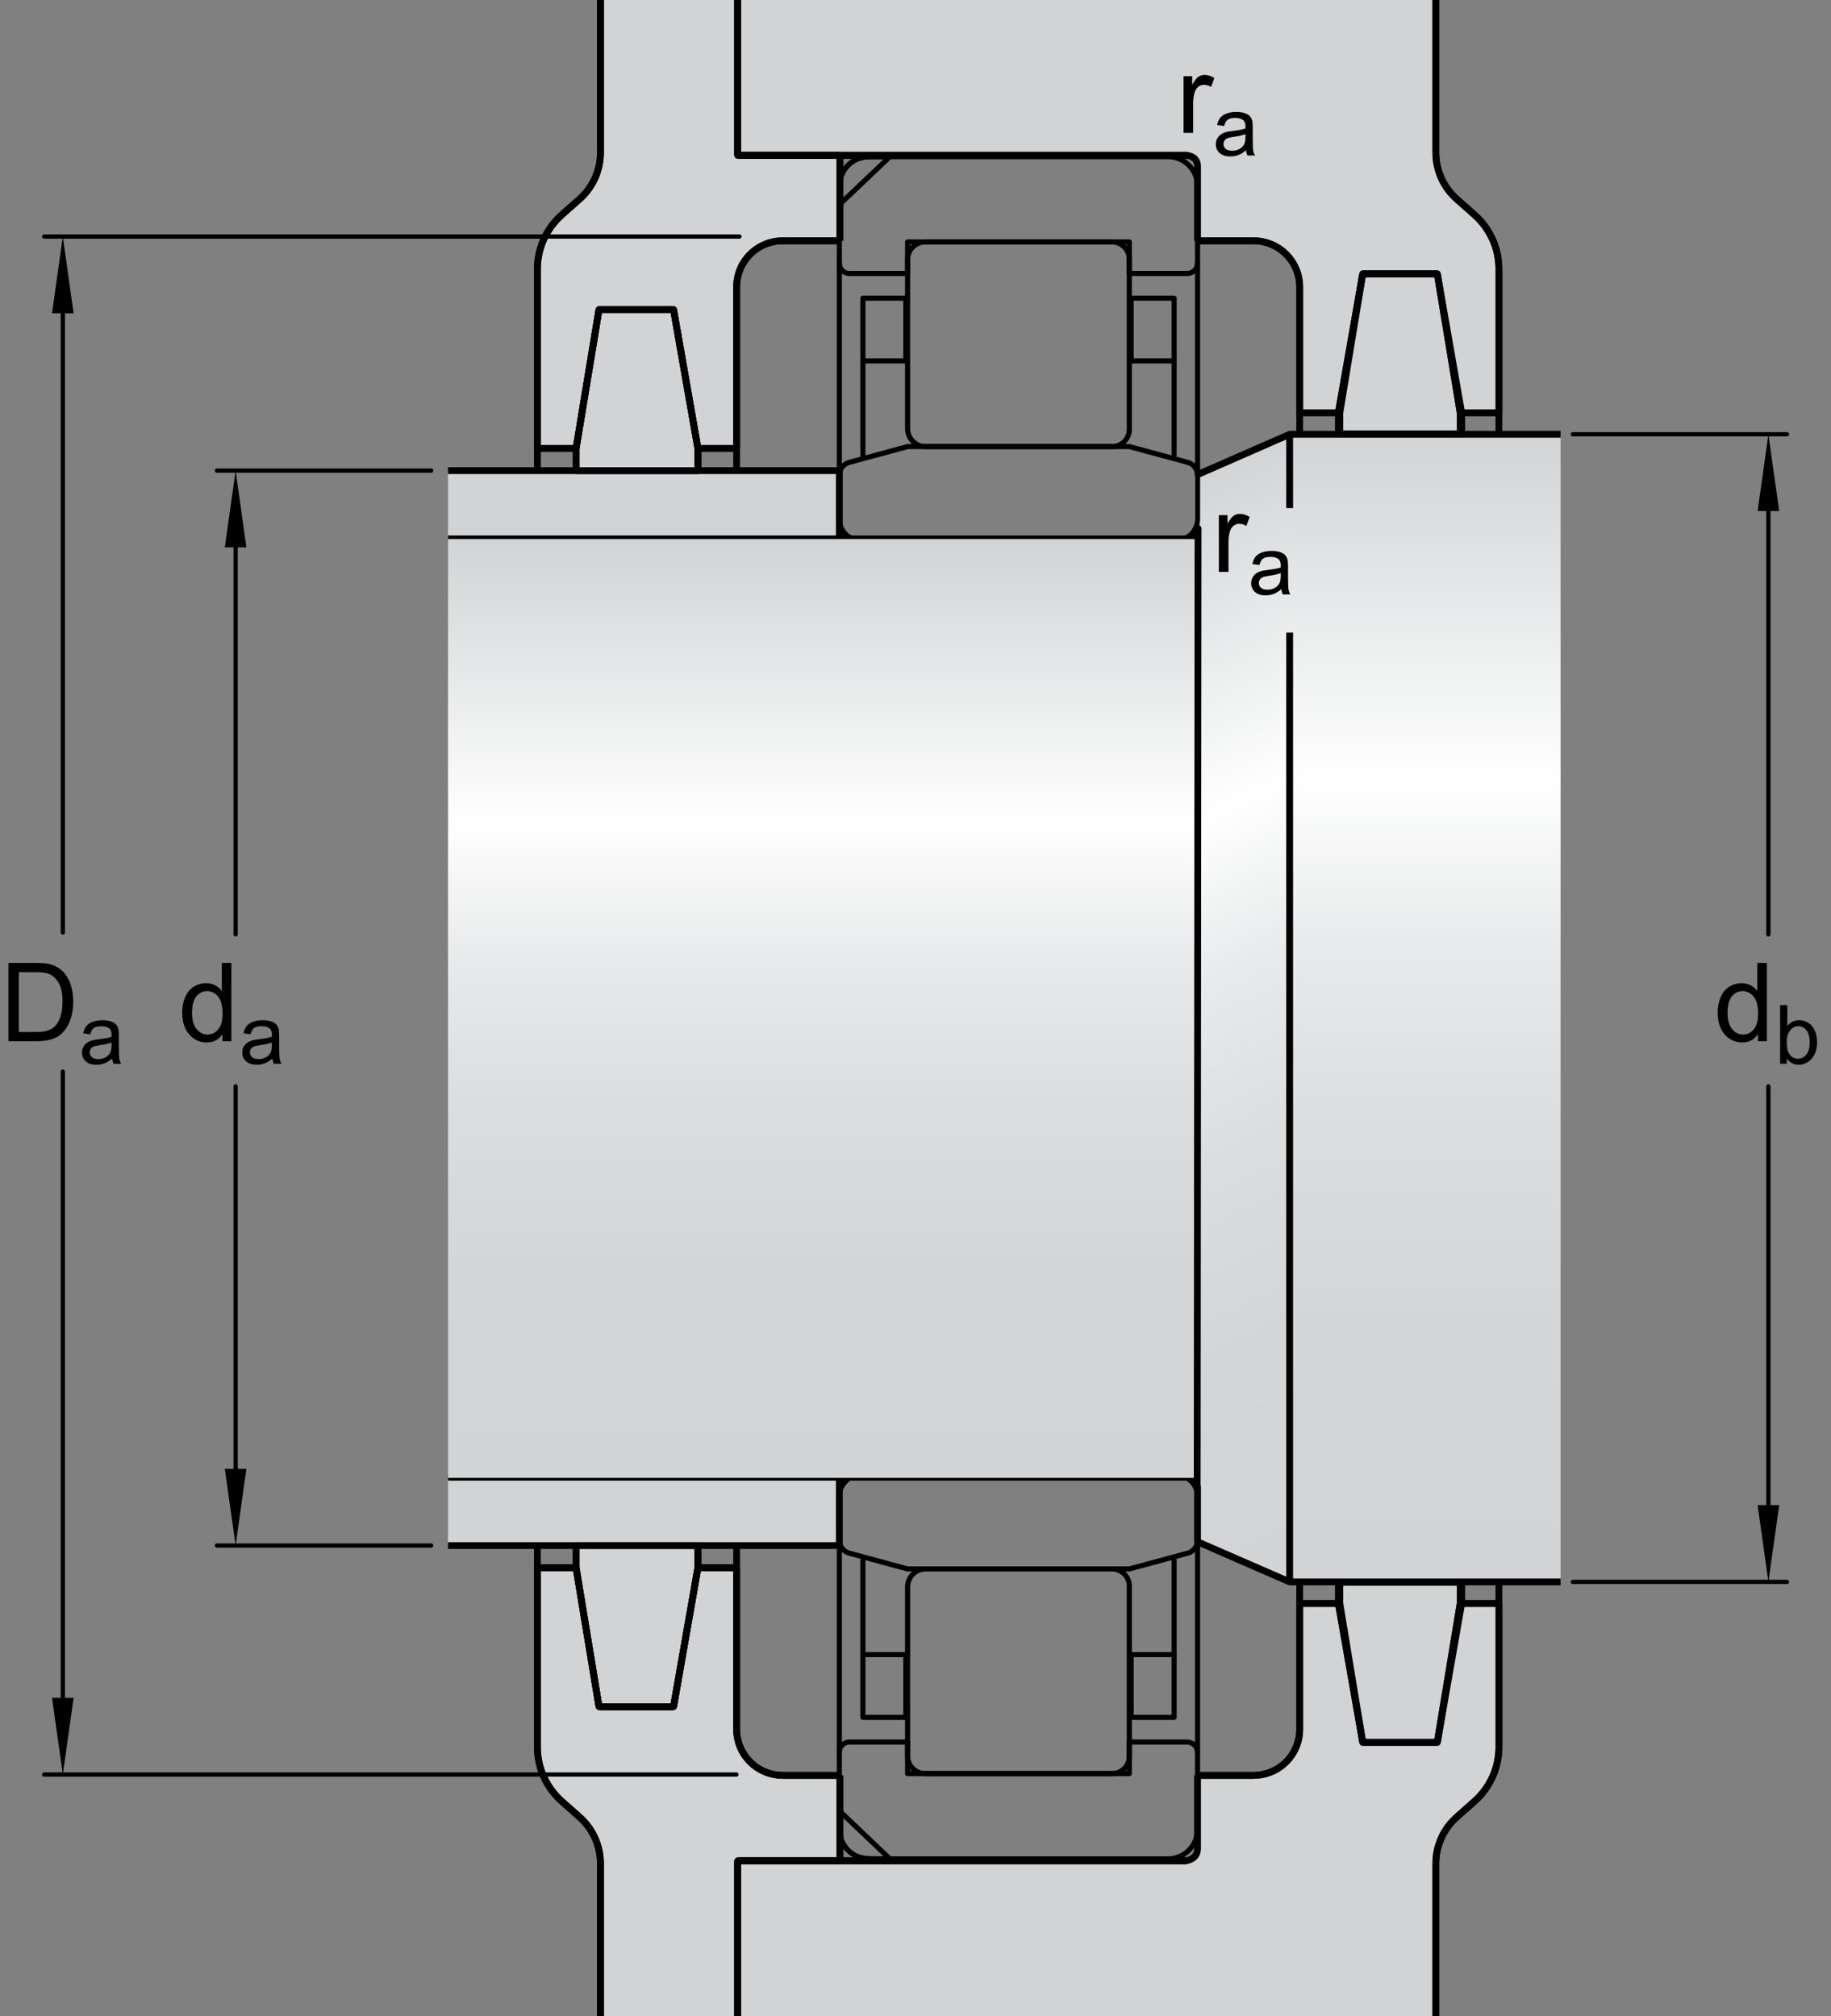 <?xml version="1.0" encoding="utf-8"?>
<!-- Generator: Adobe Illustrator 15.1.0, SVG Export Plug-In . SVG Version: 6.00 Build 0)  -->
<!DOCTYPE svg PUBLIC "-//W3C//DTD SVG 1.1//EN" "http://www.w3.org/Graphics/SVG/1.1/DTD/svg11.dtd">
<svg version="1.1" id="Lager_1" xmlns="http://www.w3.org/2000/svg" xmlns:xlink="http://www.w3.org/1999/xlink" x="0px" y="0px"
	 width="200.83px" height="221.175px" viewBox="0 0 200.83 221.175" enable-background="new 0 0 200.83 221.175"
	 xml:space="preserve">
<rect x="0" y="0" width="200.83" height="221.175" fill="#808080" stroke="none"/>
<linearGradient id="SVGID_1_" gradientUnits="userSpaceOnUse" x1="113.693" y1="59.94" x2="162.559" y2="164.733">
	<stop  offset="0" style="stop-color:#D1D3D4"/>
	<stop  offset="0.3" style="stop-color:#FFFFFF"/>
	<stop  offset="0.441" style="stop-color:#E9EAEB"/>
	<stop  offset="0.597" style="stop-color:#DCDDDE"/>
	<stop  offset="0.771" style="stop-color:#D4D5D7"/>
	<stop  offset="1" style="stop-color:#D1D3D4"/>
</linearGradient>
<polygon fill="url(#SVGID_1_)" points="131.04,168.981 141.489,173.534 141.489,47.706 131.04,52.041 "/>
<line fill="none" stroke="#000000" stroke-width="0.561" stroke-linecap="round" stroke-linejoin="round" stroke-miterlimit="1" x1="92.062" y1="28.898" x2="92.062" y2="52.155"/>
<line fill="none" stroke="#000000" stroke-width="0.561" stroke-linecap="round" stroke-linejoin="round" stroke-miterlimit="1" x1="131.351" y1="28.861" x2="131.351" y2="52.144"/>
<path fill="none" stroke="#000000" stroke-width="0.561" stroke-linecap="round" stroke-linejoin="round" stroke-miterlimit="1" d="
	M99.546,48.99h24.32l6.395,1.726c0.645,0.176,1.09,0.761,1.09,1.428v4.797l0,0c0,0.622-0.246,1.215-0.684,1.653
	c-0.439,0.441-1.035,0.685-1.656,0.685H94.399c-1.289,0-2.338-1.045-2.338-2.338l0,0v-4.785c0-0.676,0.451-1.264,1.104-1.439
	L99.546,48.99z"/>
<polyline fill="none" stroke="#000000" stroke-width="0.561" stroke-linecap="round" stroke-miterlimit="1" points="
	128.782,32.711 128.782,39.593 124.073,39.593 124.073,32.711 128.782,32.711 "/>
<line fill="none" stroke="#000000" stroke-width="0.561" stroke-linecap="round" stroke-miterlimit="1" x1="128.782" y1="39.593" x2="128.782" y2="49.925"/>
<polyline fill="none" stroke="#000000" stroke-width="0.561" stroke-linecap="round" stroke-miterlimit="1" points="94.645,32.711 
	94.645,39.593 99.354,39.593 99.354,32.711 94.645,32.711 "/>
<line fill="none" stroke="#000000" stroke-width="0.561" stroke-linecap="round" stroke-miterlimit="1" x1="94.645" y1="39.593" x2="94.645" y2="49.925"/>
<path fill="none" stroke="#000000" stroke-width="0.561" stroke-linecap="round" stroke-linejoin="round" stroke-miterlimit="1" d="
	M121.983,48.99c0.5,0,0.979-0.198,1.332-0.553s0.551-0.829,0.551-1.331V28.43c0-0.503-0.197-0.981-0.551-1.336
	c-0.359-0.354-0.836-0.554-1.34-0.554h-20.483c-0.519,0-1.01,0.204-1.376,0.568c-0.367,0.367-0.57,0.86-0.57,1.376l0,0V47.02l0,0
	c0,0.525,0.208,1.021,0.577,1.395c0.367,0.368,0.868,0.576,1.392,0.576H121.983z"/>
<line fill="none" stroke="#000000" stroke-width="0.561" stroke-linecap="round" stroke-linejoin="round" stroke-miterlimit="1" x1="92.062" y1="192.206" x2="92.062" y2="168.948"/>
<line fill="none" stroke="#000000" stroke-width="0.561" stroke-linecap="round" stroke-linejoin="round" stroke-miterlimit="1" x1="131.351" y1="192.241" x2="131.351" y2="168.96"/>
<path fill="none" stroke="#000000" stroke-width="0.561" stroke-linecap="round" stroke-linejoin="round" stroke-miterlimit="1" d="
	M99.546,172.112h24.32l6.395-1.727c0.645-0.172,1.09-0.758,1.09-1.426v-4.797l0,0c0-0.621-0.246-1.215-0.684-1.656
	c-0.439-0.438-1.035-0.684-1.656-0.684H94.399c-1.289,0-2.338,1.051-2.338,2.34l0,0v4.785c0,0.676,0.451,1.266,1.104,1.438
	L99.546,172.112z"/>
<polyline fill="none" stroke="#000000" stroke-width="0.561" stroke-linecap="round" stroke-miterlimit="1" points="
	128.782,188.39 128.782,181.507 124.073,181.507 124.073,188.39 128.782,188.39 "/>
<line fill="none" stroke="#000000" stroke-width="0.561" stroke-linecap="round" stroke-miterlimit="1" x1="128.782" y1="181.507" x2="128.782" y2="171.179"/>
<polyline fill="none" stroke="#000000" stroke-width="0.561" stroke-linecap="round" stroke-miterlimit="1" points="94.645,188.39 
	94.645,181.507 99.354,181.507 99.354,188.39 94.645,188.39 "/>
<line fill="none" stroke="#000000" stroke-width="0.561" stroke-linecap="round" stroke-miterlimit="1" x1="94.645" y1="181.507" x2="94.645" y2="171.179"/>
<path fill="none" stroke="#000000" stroke-width="0.561" stroke-linecap="round" stroke-linejoin="round" stroke-miterlimit="1" d="
	M121.983,172.112c0.5,0,0.979,0.199,1.332,0.551c0.354,0.355,0.551,0.832,0.551,1.332v18.68c0,0.5-0.197,0.98-0.551,1.332
	c-0.359,0.355-0.836,0.555-1.34,0.555h-20.483c-0.519,0-1.01-0.203-1.376-0.57c-0.367-0.363-0.57-0.855-0.57-1.375l0,0v-18.535l0,0
	c0-0.523,0.208-1.02,0.577-1.391c0.367-0.371,0.868-0.578,1.392-0.578H121.983z"/>
<path fill="none" stroke="#000000" stroke-width="0.561" stroke-linejoin="round" stroke-miterlimit="1" d="M99.546,26.54h24.32
	v3.463h6.342c0.307,0,0.592-0.121,0.809-0.337c0.213-0.213,0.332-0.501,0.332-0.806v-8.44c0-0.858-0.34-1.679-0.947-2.286
	s-1.426-0.947-2.285-0.947H95.308c-0.863,0-1.685,0.34-2.296,0.95c-0.61,0.609-0.95,1.433-0.95,2.296l0,0v8.465l0,0
	c0,0.61,0.494,1.105,1.102,1.105h6.383V26.54z"/>
<path fill="none" stroke="#000000" stroke-width="0.561" stroke-linecap="round" stroke-linejoin="round" stroke-miterlimit="1" d="
	M92.062,20.701v1.755l0,0l5.535-5.262h-1.865c-1.384,0-2.058,0.289-2.718,0.948S92.062,19.64,92.062,20.701L92.062,20.701z"/>
<path fill="none" stroke="#000000" stroke-width="0.561" stroke-linejoin="round" stroke-miterlimit="1" d="M99.546,194.563h24.32
	v-3.463h6.342c0.307,0,0.592,0.121,0.809,0.338c0.213,0.213,0.332,0.5,0.332,0.805v8.441c0,0.857-0.34,1.678-0.947,2.285
	s-1.426,0.947-2.285,0.947H95.308c-0.863,0-1.685-0.34-2.296-0.949c-0.61-0.609-0.95-1.434-0.95-2.297l0,0v-8.465l0,0
	c0-0.609,0.494-1.105,1.102-1.105h6.383V194.563z"/>
<path fill="none" stroke="#000000" stroke-width="0.561" stroke-linecap="round" stroke-linejoin="round" stroke-miterlimit="1" d="
	M92.062,200.403v-1.756l0,0l5.535,5.262h-1.865c-1.384,0-2.058-0.289-2.718-0.947C92.354,202.302,92.062,201.464,92.062,200.403
	L92.062,200.403z"/>
<rect x="49.142" y="162.034" fill="#D1D3D4" width="42.963" height="7.518"/>
<rect x="49.142" y="51.622" fill="#D1D3D4" width="42.963" height="7.514"/>
<line fill="none" stroke="#000000" stroke-width="0.748" stroke-linejoin="round" stroke-miterlimit="1" x1="92.062" y1="51.622" x2="92.062" y2="59.136"/>
<line fill="none" stroke="#000000" stroke-width="0.748" stroke-linejoin="round" stroke-miterlimit="1" x1="92.062" y1="169.552" x2="92.062" y2="162.034"/>
<linearGradient id="SVGID_2_" gradientUnits="userSpaceOnUse" x1="156.311" y1="47.45" x2="156.311" y2="174.554">
	<stop  offset="0" style="stop-color:#D1D3D4"/>
	<stop  offset="0.3" style="stop-color:#FFFFFF"/>
	<stop  offset="0.441" style="stop-color:#E9EAEB"/>
	<stop  offset="0.597" style="stop-color:#DCDDDE"/>
	<stop  offset="0.771" style="stop-color:#D4D5D7"/>
	<stop  offset="1" style="stop-color:#D1D3D4"/>
</linearGradient>
<rect x="141.454" y="47.639" fill="url(#SVGID_2_)" width="29.715" height="125.896"/>
<rect x="63.186" y="46.954" fill="#D1D3D4" width="13.365" height="4.671"/>
<path fill="#D1D3D4" d="M80.915,0v17.045h11.199v9.369l-0.01,0.02v-0.151l-6.247,0.132c-1.346,0-2.63,0.53-3.58,1.482
	c-0.951,0.951-1.482,2.233-1.482,3.579v17.723h-4.244H63.186h-4.244V29.534c0-2.29,0.974-4.457,2.687-5.976l1.937-1.714
	c1.462-1.297,2.295-3.147,2.295-5.102V0H80.915z"/>
<rect x="146.798" y="28.744" fill="#D1D3D4" width="13.287" height="18.882"/>
<path fill="#D1D3D4" d="M142.554,31.476v13.803h4.244l2.672-15.248h8.176l2.516,15.248h4.246V29.534c0-2.29-0.973-4.457-2.688-5.976
	l-1.934-1.714c-1.465-1.297-2.297-3.147-2.297-5.102V0H80.915v17.045h50.32v9.369h6.258c1.344,0,2.627,0.53,3.578,1.482
	C142.021,28.848,142.554,30.13,142.554,31.476"/>
<rect x="63.186" y="169.546" fill="#D1D3D4" width="13.365" height="4.674"/>
<path fill="#D1D3D4" d="M80.915,221.175v-17.047h11.199v-9.367l-0.01-0.023v0.152l-6.247-0.129c-1.346,0-2.63-0.533-3.58-1.484
	c-0.951-0.953-1.482-2.232-1.482-3.578v-17.723h-4.244H63.186h-4.244v19.664c0,2.289,0.974,4.457,2.687,5.973l1.937,1.717
	c1.462,1.295,2.295,3.146,2.295,5.1v16.746H80.915z"/>
<rect x="146.798" y="173.546" fill="#D1D3D4" width="13.287" height="18.883"/>
<path fill="#D1D3D4" d="M142.554,189.698v-13.805h4.244l2.672,15.25h8.176l2.516-15.25h4.246v15.746
	c0,2.289-0.973,4.457-2.688,5.973l-1.934,1.717c-1.465,1.295-2.297,3.146-2.297,5.1v16.746H80.915v-17.047h49.527l0.793-0.789
	v-8.578h6.258c1.344,0,2.627-0.533,3.578-1.484C142.021,192.323,142.554,191.044,142.554,189.698"/>
<g>
	<polygon fill="none" stroke="#000000" stroke-width="0.748" stroke-linejoin="round" stroke-miterlimit="1" points="
		146.956,47.595 160.321,47.595 160.321,45.278 157.646,30.03 149.47,30.03 146.956,45.278 	"/>
</g>
<line fill="none" stroke="#000000" stroke-width="0.748" stroke-linejoin="round" stroke-miterlimit="1" x1="157.489" y1="221.175" x2="157.489" y2="204.429"/>
<path fill="none" stroke="#000000" stroke-width="0.748" stroke-linejoin="round" stroke-miterlimit="1" d="M159.786,199.329
	c-1.465,1.295-2.297,3.146-2.297,5.1"/>
<line fill="none" stroke="#000000" stroke-width="0.748" stroke-linejoin="round" stroke-miterlimit="1" x1="159.786" y1="199.329" x2="161.72" y2="197.612"/>
<path fill="none" stroke="#000000" stroke-width="0.748" stroke-linejoin="round" stroke-miterlimit="1" d="M161.72,197.612
	c1.715-1.516,2.688-3.684,2.688-5.973"/>
<line fill="none" stroke="#000000" stroke-width="0.748" stroke-linejoin="round" stroke-miterlimit="1" x1="164.407" y1="175.894" x2="164.407" y2="191.64"/>
<line fill="none" stroke="#000000" stroke-width="0.748" stroke-linejoin="round" stroke-miterlimit="1" x1="160.161" y1="175.894" x2="164.407" y2="175.894"/>
<line fill="none" stroke="#000000" stroke-width="0.748" stroke-linejoin="round" stroke-miterlimit="1" x1="157.646" y1="191.144" x2="160.161" y2="175.894"/>
<line fill="none" stroke="#000000" stroke-width="0.748" stroke-linejoin="round" stroke-miterlimit="1" x1="149.47" y1="191.144" x2="157.646" y2="191.144"/>
<line fill="none" stroke="#000000" stroke-width="0.748" stroke-linejoin="round" stroke-miterlimit="1" x1="146.798" y1="175.894" x2="149.47" y2="191.144"/>
<line fill="none" stroke="#000000" stroke-width="0.748" stroke-linejoin="round" stroke-miterlimit="1" x1="142.554" y1="175.894" x2="146.798" y2="175.894"/>
<line fill="none" stroke="#000000" stroke-width="0.748" stroke-linejoin="round" stroke-miterlimit="1" x1="142.554" y1="175.894" x2="142.554" y2="189.698"/>
<path fill="none" stroke="#000000" stroke-width="0.748" stroke-linejoin="round" stroke-miterlimit="1" d="M142.554,189.698
	c0,1.346-0.533,2.625-1.482,3.578c-0.951,0.951-2.234,1.48-3.578,1.48"/>
<line fill="none" stroke="#000000" stroke-width="0.748" stroke-linejoin="round" stroke-miterlimit="1" x1="131.235" y1="194.761" x2="137.493" y2="194.761"/>
<line fill="none" stroke="#000000" stroke-width="0.748" stroke-linejoin="round" stroke-miterlimit="1" x1="80.915" y1="204.128" x2="130.173" y2="204.128"/>
<line fill="none" stroke="#000000" stroke-width="0.748" stroke-linejoin="round" stroke-miterlimit="1" x1="80.915" y1="221.175" x2="80.915" y2="204.128"/>
<line fill="none" stroke="#000000" stroke-width="0.748" stroke-linejoin="round" stroke-miterlimit="1" x1="157.489" y1="0" x2="157.489" y2="16.743"/>
<path fill="none" stroke="#000000" stroke-width="0.748" stroke-linejoin="round" stroke-miterlimit="1" d="M159.786,21.845
	c-1.465-1.297-2.297-3.147-2.297-5.102"/>
<line fill="none" stroke="#000000" stroke-width="0.748" stroke-linejoin="round" stroke-miterlimit="1" x1="159.786" y1="21.845" x2="161.72" y2="23.559"/>
<path fill="none" stroke="#000000" stroke-width="0.748" stroke-linejoin="round" stroke-miterlimit="1" d="M161.72,23.559
	c1.715,1.519,2.688,3.686,2.688,5.976"/>
<line fill="none" stroke="#000000" stroke-width="0.748" stroke-linejoin="round" stroke-miterlimit="1" x1="164.407" y1="45.278" x2="164.407" y2="29.534"/>
<line fill="none" stroke="#000000" stroke-width="0.748" stroke-linejoin="round" stroke-miterlimit="1" x1="160.161" y1="45.278" x2="164.407" y2="45.278"/>
<line fill="none" stroke="#000000" stroke-width="0.748" stroke-linejoin="round" stroke-miterlimit="1" x1="157.646" y1="30.03" x2="160.161" y2="45.278"/>
<line fill="none" stroke="#000000" stroke-width="0.748" stroke-linejoin="round" stroke-miterlimit="1" x1="149.47" y1="30.03" x2="157.646" y2="30.03"/>
<line fill="none" stroke="#000000" stroke-width="0.748" stroke-linejoin="round" stroke-miterlimit="1" x1="146.798" y1="45.278" x2="149.47" y2="30.03"/>
<line fill="none" stroke="#000000" stroke-width="0.748" stroke-linejoin="round" stroke-miterlimit="1" x1="142.554" y1="45.278" x2="146.798" y2="45.278"/>
<line fill="none" stroke="#000000" stroke-width="0.748" stroke-linejoin="round" stroke-miterlimit="1" x1="142.554" y1="45.278" x2="142.554" y2="31.476"/>
<path fill="none" stroke="#000000" stroke-width="0.748" stroke-linejoin="round" stroke-miterlimit="1" d="M142.554,31.476
	c0-1.346-0.533-2.628-1.482-3.579c-0.951-0.952-2.234-1.482-3.578-1.482"/>
<line fill="none" stroke="#000000" stroke-width="0.748" stroke-linejoin="round" stroke-miterlimit="1" x1="131.235" y1="26.414" x2="137.493" y2="26.414"/>
<line fill="none" stroke="#000000" stroke-width="0.748" stroke-linejoin="round" stroke-miterlimit="1" x1="80.915" y1="17.045" x2="130.298" y2="17.045"/>
<line fill="none" stroke="#000000" stroke-width="0.748" stroke-linejoin="round" stroke-miterlimit="1" x1="80.915" y1="0" x2="80.915" y2="17.045"/>
<line fill="none" stroke="#000000" stroke-width="0.748" stroke-linejoin="round" stroke-miterlimit="1" x1="80.915" y1="204.128" x2="92.114" y2="204.128"/>
<line fill="none" stroke="#000000" stroke-width="0.748" stroke-linejoin="round" stroke-miterlimit="1" x1="92.114" y1="204.128" x2="92.114" y2="194.761"/>
<line fill="none" stroke="#000000" stroke-width="0.748" stroke-linejoin="round" stroke-miterlimit="1" x1="92.114" y1="194.761" x2="85.857" y2="194.761"/>
<path fill="none" stroke="#000000" stroke-width="0.748" stroke-linejoin="round" stroke-miterlimit="1" d="M80.795,189.698
	c0,1.346,0.531,2.625,1.482,3.578c0.95,0.951,2.234,1.48,3.58,1.48"/>
<line fill="none" stroke="#000000" stroke-width="0.748" stroke-linejoin="round" stroke-miterlimit="1" x1="80.795" y1="171.976" x2="80.795" y2="189.698"/>
<line fill="none" stroke="#000000" stroke-width="0.748" stroke-linejoin="round" stroke-miterlimit="1" x1="80.795" y1="171.976" x2="76.551" y2="171.976"/>
<line fill="none" stroke="#000000" stroke-width="0.748" stroke-linejoin="round" stroke-miterlimit="1" x1="76.551" y1="171.976" x2="73.877" y2="187.226"/>
<line fill="none" stroke="#000000" stroke-width="0.748" stroke-linejoin="round" stroke-miterlimit="1" x1="73.877" y1="187.226" x2="65.701" y2="187.226"/>
<line fill="none" stroke="#000000" stroke-width="0.748" stroke-linejoin="round" stroke-miterlimit="1" x1="65.701" y1="187.226" x2="63.186" y2="171.976"/>
<line fill="none" stroke="#000000" stroke-width="0.748" stroke-linejoin="round" stroke-miterlimit="1" x1="63.186" y1="171.976" x2="58.941" y2="171.976"/>
<line fill="none" stroke="#000000" stroke-width="0.748" stroke-linejoin="round" stroke-miterlimit="1" x1="58.941" y1="171.976" x2="58.941" y2="191.64"/>
<path fill="none" stroke="#000000" stroke-width="0.748" stroke-linejoin="round" stroke-miterlimit="1" d="M61.628,197.612
	c-1.713-1.52-2.687-3.684-2.687-5.973"/>
<line fill="none" stroke="#000000" stroke-width="0.748" stroke-linejoin="round" stroke-miterlimit="1" x1="63.564" y1="199.329" x2="61.628" y2="197.612"/>
<path fill="none" stroke="#000000" stroke-width="0.748" stroke-linejoin="round" stroke-miterlimit="1" d="M63.564,199.329
	c1.462,1.295,2.295,3.146,2.295,5.1"/>
<line fill="none" stroke="#000000" stroke-width="0.748" stroke-linejoin="round" stroke-miterlimit="1" x1="65.859" y1="221.175" x2="65.859" y2="204.429"/>
<line fill="none" stroke="#000000" stroke-width="0.748" stroke-linejoin="round" stroke-miterlimit="1" x1="80.915" y1="221.175" x2="80.915" y2="204.128"/>
<line fill="none" stroke="#000000" stroke-width="0.748" stroke-linejoin="round" stroke-miterlimit="1" x1="80.915" y1="17.045" x2="92.114" y2="17.045"/>
<line fill="none" stroke="#000000" stroke-width="0.748" stroke-linejoin="round" stroke-miterlimit="1" x1="92.114" y1="17.045" x2="92.114" y2="26.414"/>
<line fill="none" stroke="#000000" stroke-width="0.748" stroke-linejoin="round" stroke-miterlimit="1" x1="92.114" y1="26.414" x2="85.857" y2="26.414"/>
<path fill="none" stroke="#000000" stroke-width="0.748" stroke-linejoin="round" stroke-miterlimit="1" d="M80.795,31.476
	c0-1.346,0.531-2.628,1.482-3.579c0.95-0.952,2.234-1.482,3.58-1.482"/>
<line fill="none" stroke="#000000" stroke-width="0.748" stroke-linejoin="round" stroke-miterlimit="1" x1="80.795" y1="49.198" x2="80.795" y2="31.476"/>
<line fill="none" stroke="#000000" stroke-width="0.748" stroke-linejoin="round" stroke-miterlimit="1" x1="80.795" y1="49.198" x2="76.551" y2="49.198"/>
<line fill="none" stroke="#000000" stroke-width="0.748" stroke-linejoin="round" stroke-miterlimit="1" x1="76.551" y1="49.198" x2="73.877" y2="33.947"/>
<line fill="none" stroke="#000000" stroke-width="0.748" stroke-linejoin="round" stroke-miterlimit="1" x1="73.877" y1="33.947" x2="65.701" y2="33.947"/>
<line fill="none" stroke="#000000" stroke-width="0.748" stroke-linejoin="round" stroke-miterlimit="1" x1="65.701" y1="33.947" x2="63.186" y2="49.198"/>
<line fill="none" stroke="#000000" stroke-width="0.748" stroke-linejoin="round" stroke-miterlimit="1" x1="63.186" y1="49.198" x2="58.941" y2="49.198"/>
<line fill="none" stroke="#000000" stroke-width="0.748" stroke-linejoin="round" stroke-miterlimit="1" x1="58.941" y1="49.198" x2="58.941" y2="29.534"/>
<path fill="none" stroke="#000000" stroke-width="0.748" stroke-linejoin="round" stroke-miterlimit="1" d="M61.628,23.559
	c-1.713,1.519-2.687,3.686-2.687,5.976"/>
<line fill="none" stroke="#000000" stroke-width="0.748" stroke-linejoin="round" stroke-miterlimit="1" x1="63.564" y1="21.845" x2="61.628" y2="23.559"/>
<path fill="none" stroke="#000000" stroke-width="0.748" stroke-linejoin="round" stroke-miterlimit="1" d="M63.564,21.845
	c1.462-1.297,2.295-3.147,2.295-5.102"/>
<line fill="none" stroke="#000000" stroke-width="0.748" stroke-linejoin="round" stroke-miterlimit="1" x1="65.859" y1="0" x2="65.859" y2="16.743"/>
<line fill="none" stroke="#000000" stroke-width="0.748" stroke-linejoin="round" stroke-miterlimit="1" x1="80.915" y1="0" x2="80.915" y2="17.045"/>
<g>
	<polygon fill="none" stroke="#000000" stroke-width="0.748" stroke-linejoin="round" stroke-miterlimit="1" points="
		63.186,169.546 76.551,169.546 76.551,171.976 73.877,187.226 65.701,187.226 63.186,171.976 	"/>
</g>
<g>
	<polygon fill="none" stroke="#000000" stroke-width="0.748" stroke-linejoin="round" stroke-miterlimit="1" points="
		63.186,51.625 76.551,51.625 76.551,49.198 73.877,33.947 65.701,33.947 63.186,49.198 	"/>
</g>
<path fill="none" stroke="#000000" stroke-width="0.748" stroke-linejoin="round" stroke-miterlimit="1" d="M49.142,162.058
	c0,0,80.102,0,81.137,0s1.07,1.064,1.07,1.064v6.01l10.105,4.402h29.715"/>
<path fill="none" stroke="#000000" stroke-width="0.748" stroke-linejoin="round" stroke-miterlimit="1" d="M49.142,59.116
	c0,0,80.193,0,81.1,0c1.164,0,1.164-1.152,1.164-1.152s0-5.924,0-5.923l10.049-4.402h29.715"/>
<line fill="none" stroke="#000000" stroke-width="0.748" stroke-linejoin="round" stroke-miterlimit="1" x1="49.142" y1="169.546" x2="92.074" y2="169.546"/>
<line fill="none" stroke="#000000" stroke-width="0.748" stroke-linejoin="round" stroke-miterlimit="1" x1="49.142" y1="51.625" x2="92.074" y2="51.625"/>
<path fill="none" stroke="#000000" stroke-width="0.748" stroke-linejoin="round" stroke-miterlimit="1" d="M142.554,189.698
	c0,1.346-0.533,2.625-1.482,3.578c-0.951,0.951-2.234,1.48-3.578,1.48"/>
<path fill="none" stroke="#000000" stroke-width="0.748" stroke-linejoin="round" stroke-miterlimit="1" d="M142.554,31.476
	c0-1.346-0.533-2.628-1.482-3.579c-0.951-0.952-2.234-1.482-3.578-1.482"/>
<line fill="none" stroke="#000000" stroke-width="0.748" stroke-linejoin="round" stroke-miterlimit="1" x1="131.235" y1="194.761" x2="137.493" y2="194.761"/>
<line fill="none" stroke="#000000" stroke-width="0.748" stroke-linejoin="round" stroke-miterlimit="1" x1="131.235" y1="26.414" x2="137.493" y2="26.414"/>
<line fill="none" stroke="#000000" stroke-width="0.748" stroke-linejoin="round" stroke-miterlimit="1" x1="142.554" y1="175.894" x2="142.554" y2="189.698"/>
<line fill="none" stroke="#000000" stroke-width="0.748" stroke-linejoin="round" stroke-miterlimit="1" x1="142.554" y1="45.278" x2="142.554" y2="31.476"/>
<line fill="none" stroke="#000000" stroke-width="0.748" stroke-linejoin="round" stroke-miterlimit="1" x1="142.554" y1="175.894" x2="146.798" y2="175.894"/>
<line fill="none" stroke="#000000" stroke-width="0.748" stroke-linejoin="round" stroke-miterlimit="1" x1="142.554" y1="45.278" x2="146.798" y2="45.278"/>
<line fill="none" stroke="#000000" stroke-width="0.748" stroke-linejoin="round" stroke-miterlimit="1" x1="146.798" y1="175.894" x2="149.47" y2="191.144"/>
<line fill="none" stroke="#000000" stroke-width="0.748" stroke-linejoin="round" stroke-miterlimit="1" x1="146.798" y1="45.278" x2="149.47" y2="30.03"/>
<line fill="none" stroke="#000000" stroke-width="0.748" stroke-linejoin="round" stroke-miterlimit="1" x1="149.47" y1="191.144" x2="157.646" y2="191.144"/>
<line fill="none" stroke="#000000" stroke-width="0.748" stroke-linejoin="round" stroke-miterlimit="1" x1="149.47" y1="30.03" x2="157.646" y2="30.03"/>
<line fill="none" stroke="#000000" stroke-width="0.748" stroke-linejoin="round" stroke-miterlimit="1" x1="157.646" y1="191.144" x2="160.161" y2="175.894"/>
<line fill="none" stroke="#000000" stroke-width="0.748" stroke-linejoin="round" stroke-miterlimit="1" x1="157.646" y1="30.03" x2="160.161" y2="45.278"/>
<line fill="none" stroke="#000000" stroke-width="0.748" stroke-linejoin="round" stroke-miterlimit="1" x1="160.161" y1="175.894" x2="164.407" y2="175.894"/>
<line fill="none" stroke="#000000" stroke-width="0.748" stroke-linejoin="round" stroke-miterlimit="1" x1="160.161" y1="45.278" x2="164.407" y2="45.278"/>
<path fill="none" stroke="#000000" stroke-width="0.748" stroke-linejoin="round" stroke-miterlimit="1" d="M161.72,197.612
	c1.715-1.516,2.688-3.684,2.688-5.973"/>
<path fill="none" stroke="#000000" stroke-width="0.748" stroke-linejoin="round" stroke-miterlimit="1" d="M161.72,23.559
	c1.715,1.519,2.688,3.686,2.688,5.976"/>
<line fill="none" stroke="#000000" stroke-width="0.748" stroke-linejoin="round" stroke-miterlimit="1" x1="164.407" y1="175.894" x2="164.407" y2="191.64"/>
<line fill="none" stroke="#000000" stroke-width="0.748" stroke-linejoin="round" stroke-miterlimit="1" x1="164.407" y1="45.278" x2="164.407" y2="29.534"/>
<path fill="none" stroke="#000000" stroke-width="0.748" stroke-linejoin="round" stroke-miterlimit="1" d="M159.786,199.329
	c-1.465,1.295-2.297,3.146-2.297,5.1"/>
<path fill="none" stroke="#000000" stroke-width="0.748" stroke-linejoin="round" stroke-miterlimit="1" d="M159.786,21.845
	c-1.465-1.297-2.297-3.147-2.297-5.102"/>
<line fill="none" stroke="#000000" stroke-width="0.748" stroke-linejoin="round" stroke-miterlimit="1" x1="159.786" y1="199.329" x2="161.72" y2="197.612"/>
<line fill="none" stroke="#000000" stroke-width="0.748" stroke-linejoin="round" stroke-miterlimit="1" x1="159.786" y1="21.845" x2="161.72" y2="23.559"/>
<line fill="none" stroke="#000000" stroke-width="0.748" stroke-linejoin="round" stroke-miterlimit="1" x1="157.489" y1="221.175" x2="157.489" y2="204.429"/>
<line fill="none" stroke="#000000" stroke-width="0.748" stroke-linejoin="round" stroke-miterlimit="1" x1="157.489" y1="0" x2="157.489" y2="16.743"/>
<line fill="none" stroke="#000000" stroke-width="0.748" stroke-linejoin="round" stroke-miterlimit="1" x1="58.941" y1="171.976" x2="58.941" y2="169.546"/>
<line fill="none" stroke="#000000" stroke-width="0.748" stroke-linejoin="round" stroke-miterlimit="1" x1="58.941" y1="49.198" x2="58.941" y2="51.625"/>
<line fill="none" stroke="#000000" stroke-width="0.748" stroke-linejoin="round" stroke-miterlimit="1" x1="63.186" y1="171.976" x2="63.186" y2="169.546"/>
<line fill="none" stroke="#000000" stroke-width="0.748" stroke-linejoin="round" stroke-miterlimit="1" x1="63.186" y1="49.198" x2="63.186" y2="51.625"/>
<line fill="none" stroke="#000000" stroke-width="0.748" stroke-linejoin="round" stroke-miterlimit="1" x1="76.551" y1="171.976" x2="76.551" y2="169.546"/>
<line fill="none" stroke="#000000" stroke-width="0.748" stroke-linejoin="round" stroke-miterlimit="1" x1="76.551" y1="49.198" x2="76.551" y2="51.625"/>
<line fill="none" stroke="#000000" stroke-width="0.748" stroke-linejoin="round" stroke-miterlimit="1" x1="80.795" y1="171.976" x2="80.795" y2="169.546"/>
<line fill="none" stroke="#000000" stroke-width="0.748" stroke-linejoin="round" stroke-miterlimit="1" x1="80.795" y1="49.198" x2="80.795" y2="51.625"/>
<line fill="none" stroke="#000000" stroke-width="0.748" stroke-linejoin="round" stroke-miterlimit="1" x1="142.554" y1="175.894" x2="142.554" y2="173.546"/>
<line fill="none" stroke="#000000" stroke-width="0.748" stroke-linejoin="round" stroke-miterlimit="1" x1="142.554" y1="45.278" x2="142.554" y2="47.626"/>
<line fill="none" stroke="#000000" stroke-width="0.748" stroke-linejoin="round" stroke-miterlimit="1" x1="146.798" y1="175.894" x2="146.798" y2="173.546"/>
<line fill="none" stroke="#000000" stroke-width="0.748" stroke-linejoin="round" stroke-miterlimit="1" x1="146.798" y1="45.278" x2="146.798" y2="47.626"/>
<line fill="none" stroke="#000000" stroke-width="0.748" stroke-linejoin="round" stroke-miterlimit="1" x1="160.161" y1="175.894" x2="160.161" y2="173.546"/>
<line fill="none" stroke="#000000" stroke-width="0.748" stroke-linejoin="round" stroke-miterlimit="1" x1="160.161" y1="45.278" x2="160.161" y2="47.626"/>
<line fill="none" stroke="#000000" stroke-width="0.748" stroke-linejoin="round" stroke-miterlimit="1" x1="164.407" y1="175.894" x2="164.407" y2="173.546"/>
<line fill="none" stroke="#000000" stroke-width="0.748" stroke-linejoin="round" stroke-miterlimit="1" x1="164.407" y1="45.278" x2="164.407" y2="47.626"/>
<g>
	<polygon fill="none" stroke="#000000" stroke-width="0.748" stroke-linejoin="round" stroke-miterlimit="1" points="
		146.956,173.577 160.321,173.577 160.321,175.894 157.646,191.144 149.47,191.144 146.956,175.894 	"/>
</g>
<line fill="none" stroke="#000000" stroke-width="0.748" stroke-linejoin="round" stroke-miterlimit="1" x1="92.114" y1="204.128" x2="92.114" y2="194.761"/>
<line fill="none" stroke="#000000" stroke-width="0.748" stroke-linejoin="round" stroke-miterlimit="1" x1="92.114" y1="17.045" x2="92.114" y2="26.414"/>
<path fill="none" stroke="#000000" stroke-width="0.748" stroke-linejoin="round" stroke-miterlimit="1" d="M80.795,189.698
	c0,1.346,0.531,2.625,1.482,3.578c0.95,0.951,2.234,1.48,3.58,1.48"/>
<path fill="none" stroke="#000000" stroke-width="0.748" stroke-linejoin="round" stroke-miterlimit="1" d="M80.795,31.476
	c0-1.346,0.531-2.628,1.482-3.579c0.95-0.952,2.234-1.482,3.58-1.482"/>
<line fill="none" stroke="#000000" stroke-width="0.748" stroke-linejoin="round" stroke-miterlimit="1" x1="92.114" y1="194.761" x2="85.857" y2="194.761"/>
<line fill="none" stroke="#000000" stroke-width="0.748" stroke-linejoin="round" stroke-miterlimit="1" x1="92.114" y1="26.414" x2="85.857" y2="26.414"/>
<line fill="none" stroke="#000000" stroke-width="0.748" stroke-linejoin="round" stroke-miterlimit="1" x1="80.795" y1="171.976" x2="80.795" y2="189.698"/>
<line fill="none" stroke="#000000" stroke-width="0.748" stroke-linejoin="round" stroke-miterlimit="1" x1="80.795" y1="49.198" x2="80.795" y2="31.476"/>
<line fill="none" stroke="#000000" stroke-width="0.748" stroke-linejoin="round" stroke-miterlimit="1" x1="80.795" y1="171.976" x2="76.551" y2="171.976"/>
<line fill="none" stroke="#000000" stroke-width="0.748" stroke-linejoin="round" stroke-miterlimit="1" x1="80.795" y1="49.198" x2="76.551" y2="49.198"/>
<line fill="none" stroke="#000000" stroke-width="0.748" stroke-linejoin="round" stroke-miterlimit="1" x1="76.551" y1="171.976" x2="73.877" y2="187.226"/>
<line fill="none" stroke="#000000" stroke-width="0.748" stroke-linejoin="round" stroke-miterlimit="1" x1="76.551" y1="49.198" x2="73.877" y2="33.947"/>
<line fill="none" stroke="#000000" stroke-width="0.748" stroke-linejoin="round" stroke-miterlimit="1" x1="73.877" y1="187.226" x2="65.701" y2="187.226"/>
<line fill="none" stroke="#000000" stroke-width="0.748" stroke-linejoin="round" stroke-miterlimit="1" x1="73.877" y1="33.947" x2="65.701" y2="33.947"/>
<line fill="none" stroke="#000000" stroke-width="0.748" stroke-linejoin="round" stroke-miterlimit="1" x1="65.701" y1="187.226" x2="63.186" y2="171.976"/>
<line fill="none" stroke="#000000" stroke-width="0.748" stroke-linejoin="round" stroke-miterlimit="1" x1="65.701" y1="33.947" x2="63.186" y2="49.198"/>
<line fill="none" stroke="#000000" stroke-width="0.748" stroke-linejoin="round" stroke-miterlimit="1" x1="63.186" y1="171.976" x2="58.941" y2="171.976"/>
<line fill="none" stroke="#000000" stroke-width="0.748" stroke-linejoin="round" stroke-miterlimit="1" x1="63.186" y1="49.198" x2="58.941" y2="49.198"/>
<path fill="none" stroke="#000000" stroke-width="0.748" stroke-linejoin="round" stroke-miterlimit="1" d="M61.628,197.612
	c-1.713-1.52-2.687-3.684-2.687-5.973"/>
<path fill="none" stroke="#000000" stroke-width="0.748" stroke-linejoin="round" stroke-miterlimit="1" d="M61.628,23.559
	c-1.713,1.519-2.687,3.686-2.687,5.976"/>
<line fill="none" stroke="#000000" stroke-width="0.748" stroke-linejoin="round" stroke-miterlimit="1" x1="58.941" y1="171.976" x2="58.941" y2="191.64"/>
<line fill="none" stroke="#000000" stroke-width="0.748" stroke-linejoin="round" stroke-miterlimit="1" x1="58.941" y1="49.198" x2="58.941" y2="29.534"/>
<path fill="none" stroke="#000000" stroke-width="0.748" stroke-linejoin="round" stroke-miterlimit="1" d="M63.564,199.329
	c1.462,1.295,2.295,3.146,2.295,5.1"/>
<path fill="none" stroke="#000000" stroke-width="0.748" stroke-linejoin="round" stroke-miterlimit="1" d="M63.564,21.845
	c1.462-1.297,2.295-3.147,2.295-5.102"/>
<line fill="none" stroke="#000000" stroke-width="0.748" stroke-linejoin="round" stroke-miterlimit="1" x1="63.564" y1="199.329" x2="61.628" y2="197.612"/>
<line fill="none" stroke="#000000" stroke-width="0.748" stroke-linejoin="round" stroke-miterlimit="1" x1="63.564" y1="21.845" x2="61.628" y2="23.559"/>
<line fill="none" stroke="#000000" stroke-width="0.748" stroke-linejoin="round" stroke-miterlimit="1" x1="65.859" y1="221.175" x2="65.859" y2="204.429"/>
<line fill="none" stroke="#000000" stroke-width="0.748" stroke-linejoin="round" stroke-miterlimit="1" x1="65.859" y1="0" x2="65.859" y2="16.743"/>
<path fill="none" stroke="#000000" stroke-width="0.748" stroke-linejoin="round" stroke-miterlimit="1" d="M80.915,221.175
	v-17.047h49.082c0,0,1.352-0.062,1.352-1.344s0-8.023,0-8.023"/>
<path fill="none" stroke="#000000" stroke-width="0.748" stroke-linejoin="round" stroke-miterlimit="1" d="M80.915,0v17.045
	h49.258c0,0,1.176,0.054,1.176,1.178s0,8.191,0,8.191"/>
<line fill="none" stroke="#000000" stroke-width="0.748" stroke-linejoin="round" stroke-miterlimit="1" x1="141.454" y1="69.389" x2="141.454" y2="173.534"/>
<line fill="none" stroke="#000000" stroke-width="0.748" stroke-linejoin="round" stroke-miterlimit="1" x1="141.454" y1="47.639" x2="141.454" y2="55.732"/>
<g>
	<g>
		
			<line fill="none" stroke="#000000" stroke-width="0.468" stroke-linecap="round" stroke-miterlimit="1" x1="6.889" y1="117.556" x2="6.889" y2="188.433"/>
		
			<line fill="none" stroke="#000000" stroke-width="0.468" stroke-linecap="round" stroke-miterlimit="1" x1="6.889" y1="33.324" x2="6.889" y2="102.292"/>
		<polygon points="5.705,34.367 6.889,25.948 8.073,34.367 		"/>
		<polygon points="8.073,186.245 6.889,194.663 5.705,186.245 		"/>
		<g>
			<path d="M0.926,114.223v-8.59h2.959c0.668,0,1.178,0.041,1.529,0.123c0.492,0.113,0.912,0.318,1.26,0.615
				c0.453,0.383,0.792,0.872,1.017,1.468s0.337,1.276,0.337,2.042c0,0.652-0.076,1.23-0.229,1.734s-0.348,0.921-0.586,1.251
				s-0.499,0.59-0.782,0.779s-0.625,0.333-1.025,0.431s-0.86,0.146-1.38,0.146H0.926z M2.062,113.209h1.834
				c0.566,0,1.011-0.053,1.333-0.158s0.579-0.254,0.771-0.445c0.27-0.27,0.479-0.632,0.63-1.087s0.226-1.007,0.226-1.655
				c0-0.898-0.147-1.589-0.442-2.071s-0.653-0.806-1.075-0.97c-0.305-0.117-0.795-0.176-1.471-0.176H2.062V113.209z"/>
			<path d="M12.305,116.121c-0.293,0.25-0.575,0.426-0.846,0.527c-0.271,0.103-0.562,0.154-0.873,0.154
				c-0.513,0-0.907-0.125-1.182-0.376c-0.275-0.25-0.413-0.57-0.413-0.96c0-0.229,0.052-0.438,0.156-0.626
				c0.104-0.189,0.24-0.341,0.408-0.455s0.358-0.2,0.569-0.259c0.155-0.041,0.39-0.081,0.703-0.119
				c0.639-0.076,1.109-0.167,1.411-0.272c0.003-0.108,0.004-0.177,0.004-0.206c0-0.322-0.075-0.55-0.224-0.682
				c-0.202-0.179-0.502-0.268-0.901-0.268c-0.372,0-0.647,0.064-0.824,0.195c-0.177,0.13-0.308,0.361-0.393,0.691l-0.773-0.105
				c0.07-0.33,0.186-0.598,0.347-0.802c0.161-0.203,0.394-0.36,0.699-0.47c0.305-0.11,0.658-0.165,1.059-0.165
				c0.398,0,0.722,0.047,0.971,0.141s0.432,0.212,0.549,0.354c0.117,0.143,0.199,0.322,0.246,0.538
				c0.026,0.136,0.04,0.379,0.04,0.73v1.055c0,0.735,0.017,1.2,0.05,1.395c0.034,0.195,0.101,0.382,0.2,0.561h-0.826
				C12.381,116.533,12.328,116.342,12.305,116.121z M12.239,114.355c-0.287,0.117-0.718,0.217-1.292,0.299
				c-0.325,0.047-0.555,0.1-0.69,0.158s-0.239,0.144-0.312,0.257c-0.073,0.112-0.11,0.238-0.11,0.376
				c0,0.211,0.08,0.387,0.239,0.527s0.394,0.211,0.701,0.211c0.305,0,0.576-0.067,0.813-0.2c0.237-0.134,0.412-0.315,0.523-0.548
				c0.085-0.178,0.127-0.441,0.127-0.791V114.355z"/>
		</g>
	</g>
	
		<line fill="none" stroke="#000000" stroke-width="0.468" stroke-linecap="round" stroke-miterlimit="1" x1="81.104" y1="25.948" x2="4.848" y2="25.948"/>
	
		<line fill="none" stroke="#000000" stroke-width="0.468" stroke-linecap="round" stroke-miterlimit="1" x1="80.773" y1="194.663" x2="4.848" y2="194.663"/>
</g>
<g>
	<g>
		
			<line fill="none" stroke="#000000" stroke-width="0.468" stroke-linecap="round" stroke-miterlimit="1" x1="25.843" y1="119.167" x2="25.843" y2="163.315"/>
		
			<line fill="none" stroke="#000000" stroke-width="0.468" stroke-linecap="round" stroke-miterlimit="1" x1="25.843" y1="59.001" x2="25.843" y2="102.5"/>
		<polygon points="24.657,60.044 25.843,51.625 27.025,60.044 		"/>
		<polygon points="27.025,161.128 25.843,169.546 24.657,161.128 		"/>
		<g>
			<path d="M24.399,114.219v-0.785c-0.395,0.617-0.975,0.926-1.74,0.926c-0.496,0-0.952-0.137-1.368-0.41s-0.738-0.655-0.967-1.146
				s-0.343-1.054-0.343-1.69c0-0.621,0.104-1.185,0.311-1.69s0.518-0.894,0.932-1.163s0.877-0.404,1.389-0.404
				c0.375,0,0.709,0.079,1.002,0.237s0.531,0.364,0.715,0.618v-3.082h1.049v8.59H24.399z M21.065,111.113
				c0,0.797,0.168,1.393,0.504,1.787s0.732,0.592,1.189,0.592c0.461,0,0.853-0.188,1.175-0.565s0.483-0.952,0.483-1.726
				c0-0.852-0.164-1.477-0.492-1.875s-0.732-0.598-1.213-0.598c-0.469,0-0.86,0.191-1.175,0.574S21.065,110.289,21.065,111.113z"/>
			<path d="M29.884,116.117c-0.293,0.25-0.575,0.426-0.846,0.527c-0.271,0.103-0.562,0.154-0.873,0.154
				c-0.513,0-0.907-0.125-1.182-0.376c-0.275-0.25-0.413-0.57-0.413-0.96c0-0.229,0.052-0.438,0.156-0.626
				c0.104-0.189,0.24-0.341,0.408-0.455s0.358-0.2,0.569-0.259c0.155-0.041,0.39-0.081,0.703-0.119
				c0.639-0.076,1.109-0.167,1.411-0.272c0.003-0.108,0.004-0.177,0.004-0.206c0-0.322-0.075-0.55-0.224-0.682
				c-0.202-0.179-0.502-0.268-0.901-0.268c-0.372,0-0.647,0.064-0.824,0.195c-0.177,0.13-0.308,0.361-0.393,0.691l-0.773-0.105
				c0.07-0.33,0.186-0.598,0.347-0.802c0.161-0.203,0.394-0.36,0.699-0.47c0.305-0.11,0.658-0.165,1.059-0.165
				c0.398,0,0.722,0.047,0.971,0.141s0.432,0.212,0.549,0.354c0.117,0.143,0.199,0.322,0.246,0.538
				c0.026,0.136,0.04,0.379,0.04,0.73v1.055c0,0.735,0.017,1.2,0.05,1.395c0.034,0.195,0.101,0.382,0.2,0.561h-0.826
				C29.96,116.529,29.907,116.338,29.884,116.117z M29.818,114.352c-0.287,0.117-0.718,0.217-1.292,0.299
				c-0.325,0.047-0.555,0.1-0.69,0.158s-0.239,0.144-0.312,0.257c-0.073,0.112-0.11,0.238-0.11,0.376
				c0,0.211,0.08,0.387,0.239,0.527s0.394,0.211,0.701,0.211c0.305,0,0.576-0.067,0.813-0.2c0.237-0.134,0.412-0.315,0.523-0.548
				c0.085-0.178,0.127-0.441,0.127-0.791V114.352z"/>
		</g>
	</g>
	
		<line fill="none" stroke="#000000" stroke-width="0.468" stroke-linecap="round" stroke-miterlimit="1" x1="47.29" y1="51.625" x2="23.803" y2="51.625"/>
	
		<line fill="none" stroke="#000000" stroke-width="0.468" stroke-linecap="round" stroke-miterlimit="1" x1="47.29" y1="169.546" x2="23.803" y2="169.546"/>
</g>
<g>
	
		<line fill="none" stroke="#000000" stroke-width="0.468" stroke-linecap="round" stroke-miterlimit="1" x1="193.963" y1="119.167" x2="193.963" y2="167.304"/>
	
		<line fill="none" stroke="#000000" stroke-width="0.468" stroke-linecap="round" stroke-miterlimit="1" x1="193.963" y1="55.015" x2="193.963" y2="102.5"/>
	<polygon points="195.149,56.058 193.963,47.639 192.781,56.058 	"/>
	<polygon points="192.781,165.116 193.963,173.534 195.149,165.116 	"/>
	<g>
		<path d="M192.817,114.219v-0.785c-0.395,0.617-0.975,0.926-1.74,0.926c-0.496,0-0.952-0.137-1.368-0.41s-0.738-0.655-0.967-1.146
			s-0.343-1.054-0.343-1.69c0-0.621,0.104-1.185,0.311-1.69s0.518-0.894,0.932-1.163s0.877-0.404,1.389-0.404
			c0.375,0,0.709,0.079,1.002,0.237s0.531,0.364,0.715,0.618v-3.082h1.049v8.59H192.817z M189.483,111.113
			c0,0.797,0.168,1.393,0.504,1.787s0.732,0.592,1.189,0.592c0.461,0,0.853-0.188,1.175-0.565s0.483-0.952,0.483-1.726
			c0-0.852-0.164-1.477-0.492-1.875s-0.732-0.598-1.213-0.598c-0.469,0-0.86,0.191-1.175,0.574S189.483,110.289,189.483,111.113z"/>
		<path d="M195.985,116.693h-0.734v-6.442h0.791v2.298c0.334-0.418,0.76-0.628,1.279-0.628c0.287,0,0.559,0.058,0.815,0.174
			c0.256,0.115,0.467,0.278,0.633,0.487c0.166,0.21,0.295,0.463,0.389,0.758c0.094,0.297,0.141,0.613,0.141,0.949
			c0,0.801-0.198,1.419-0.593,1.855s-0.87,0.654-1.424,0.654c-0.551,0-0.983-0.229-1.296-0.689V116.693z M195.977,114.324
			c0,0.561,0.076,0.965,0.229,1.213c0.249,0.408,0.586,0.611,1.011,0.611c0.346,0,0.645-0.15,0.896-0.45
			c0.252-0.301,0.378-0.748,0.378-1.343c0-0.609-0.121-1.059-0.363-1.35c-0.241-0.289-0.534-0.435-0.876-0.435
			c-0.346,0-0.645,0.15-0.896,0.45C196.103,113.322,195.977,113.757,195.977,114.324z"/>
	</g>
</g>
<line fill="none" stroke="#000000" stroke-width="0.468" stroke-linecap="round" stroke-miterlimit="1" x1="172.516" y1="47.639" x2="196.003" y2="47.639"/>
<line fill="none" stroke="#000000" stroke-width="0.468" stroke-linecap="round" stroke-miterlimit="1" x1="172.516" y1="173.534" x2="196.003" y2="173.534"/>
<g>
	<path d="M133.688,62.732V56.51h0.949v0.943c0.242-0.441,0.466-0.732,0.671-0.873s0.431-0.211,0.677-0.211
		c0.355,0,0.717,0.113,1.084,0.34l-0.363,0.979c-0.258-0.152-0.516-0.229-0.773-0.229c-0.23,0-0.438,0.069-0.621,0.208
		s-0.314,0.331-0.393,0.577c-0.117,0.375-0.176,0.785-0.176,1.23v3.258H133.688z"/>
	<path d="M140.543,64.632c-0.293,0.249-0.575,0.425-0.846,0.527c-0.271,0.103-0.562,0.154-0.873,0.154
		c-0.513,0-0.907-0.125-1.182-0.376c-0.275-0.25-0.413-0.57-0.413-0.96c0-0.229,0.052-0.438,0.156-0.626
		c0.104-0.189,0.24-0.341,0.408-0.455s0.358-0.201,0.569-0.259c0.155-0.041,0.39-0.081,0.703-0.119
		c0.639-0.076,1.109-0.167,1.411-0.272c0.003-0.108,0.004-0.177,0.004-0.207c0-0.322-0.075-0.549-0.224-0.681
		c-0.202-0.179-0.502-0.268-0.901-0.268c-0.372,0-0.647,0.065-0.824,0.196s-0.308,0.361-0.393,0.692l-0.773-0.105
		c0.07-0.331,0.186-0.598,0.347-0.802c0.161-0.203,0.394-0.36,0.699-0.47c0.305-0.11,0.658-0.165,1.059-0.165
		c0.398,0,0.722,0.047,0.971,0.141s0.432,0.212,0.549,0.354c0.117,0.143,0.199,0.322,0.246,0.539c0.026,0.135,0.04,0.378,0.04,0.729
		v1.055c0,0.735,0.017,1.201,0.05,1.395c0.034,0.195,0.101,0.382,0.2,0.561h-0.826C140.619,65.043,140.566,64.852,140.543,64.632z
		 M140.477,62.865c-0.287,0.117-0.718,0.217-1.292,0.299c-0.325,0.047-0.555,0.1-0.69,0.158s-0.239,0.145-0.312,0.257
		s-0.11,0.238-0.11,0.375c0,0.211,0.08,0.387,0.239,0.527s0.394,0.211,0.701,0.211c0.305,0,0.576-0.066,0.813-0.2
		s0.412-0.316,0.523-0.547c0.085-0.179,0.127-0.442,0.127-0.791V62.865z"/>
</g>
<g>
	<path d="M129.814,14.58V8.357h0.949v0.943c0.242-0.441,0.466-0.732,0.671-0.873s0.431-0.211,0.677-0.211
		c0.355,0,0.717,0.113,1.084,0.34l-0.363,0.979c-0.258-0.152-0.516-0.229-0.773-0.229c-0.23,0-0.438,0.069-0.621,0.208
		s-0.314,0.331-0.393,0.577c-0.117,0.375-0.176,0.785-0.176,1.23v3.258H129.814z"/>
	<path d="M136.67,16.479c-0.293,0.249-0.575,0.425-0.846,0.527c-0.271,0.103-0.562,0.154-0.873,0.154
		c-0.513,0-0.907-0.125-1.182-0.376c-0.275-0.25-0.413-0.57-0.413-0.96c0-0.229,0.052-0.438,0.156-0.626
		c0.104-0.189,0.24-0.341,0.408-0.455s0.358-0.201,0.569-0.259c0.155-0.041,0.39-0.081,0.703-0.119
		c0.639-0.076,1.109-0.167,1.411-0.272c0.003-0.108,0.004-0.177,0.004-0.207c0-0.322-0.075-0.549-0.224-0.681
		c-0.202-0.179-0.502-0.268-0.901-0.268c-0.372,0-0.647,0.065-0.824,0.196s-0.308,0.361-0.393,0.692l-0.773-0.105
		c0.07-0.331,0.186-0.598,0.347-0.802c0.161-0.203,0.394-0.36,0.699-0.47c0.305-0.11,0.658-0.165,1.059-0.165
		c0.398,0,0.722,0.047,0.971,0.141s0.432,0.212,0.549,0.354c0.117,0.143,0.199,0.322,0.246,0.539c0.026,0.135,0.04,0.378,0.04,0.729
		V15.1c0,0.735,0.017,1.201,0.05,1.395c0.034,0.195,0.101,0.382,0.2,0.561h-0.826C136.746,16.891,136.693,16.699,136.67,16.479z
		 M136.604,14.713c-0.287,0.117-0.718,0.217-1.292,0.299c-0.325,0.047-0.555,0.1-0.69,0.158s-0.239,0.145-0.312,0.257
		s-0.11,0.238-0.11,0.375c0,0.211,0.08,0.387,0.239,0.527s0.394,0.211,0.701,0.211c0.305,0,0.576-0.066,0.813-0.2
		s0.412-0.316,0.523-0.547c0.085-0.179,0.127-0.442,0.127-0.791V14.713z"/>
</g>
<linearGradient id="SVGID_3_" gradientUnits="userSpaceOnUse" x1="90.228" y1="58.981" x2="90.228" y2="162.959">
	<stop  offset="0" style="stop-color:#D1D3D4"/>
	<stop  offset="0.3" style="stop-color:#FFFFFF"/>
	<stop  offset="0.441" style="stop-color:#E9EAEB"/>
	<stop  offset="0.597" style="stop-color:#DCDDDE"/>
	<stop  offset="0.771" style="stop-color:#D4D5D7"/>
	<stop  offset="1" style="stop-color:#D1D3D4"/>
</linearGradient>
<rect x="49.142" y="59.136" fill="url(#SVGID_3_)" width="82.172" height="102.988"/>
<line fill="none" stroke="#000000" stroke-width="0.748" stroke-linejoin="round" stroke-miterlimit="1" x1="131.405" y1="58.034" x2="131.313" y2="162.784"/>
</svg>

